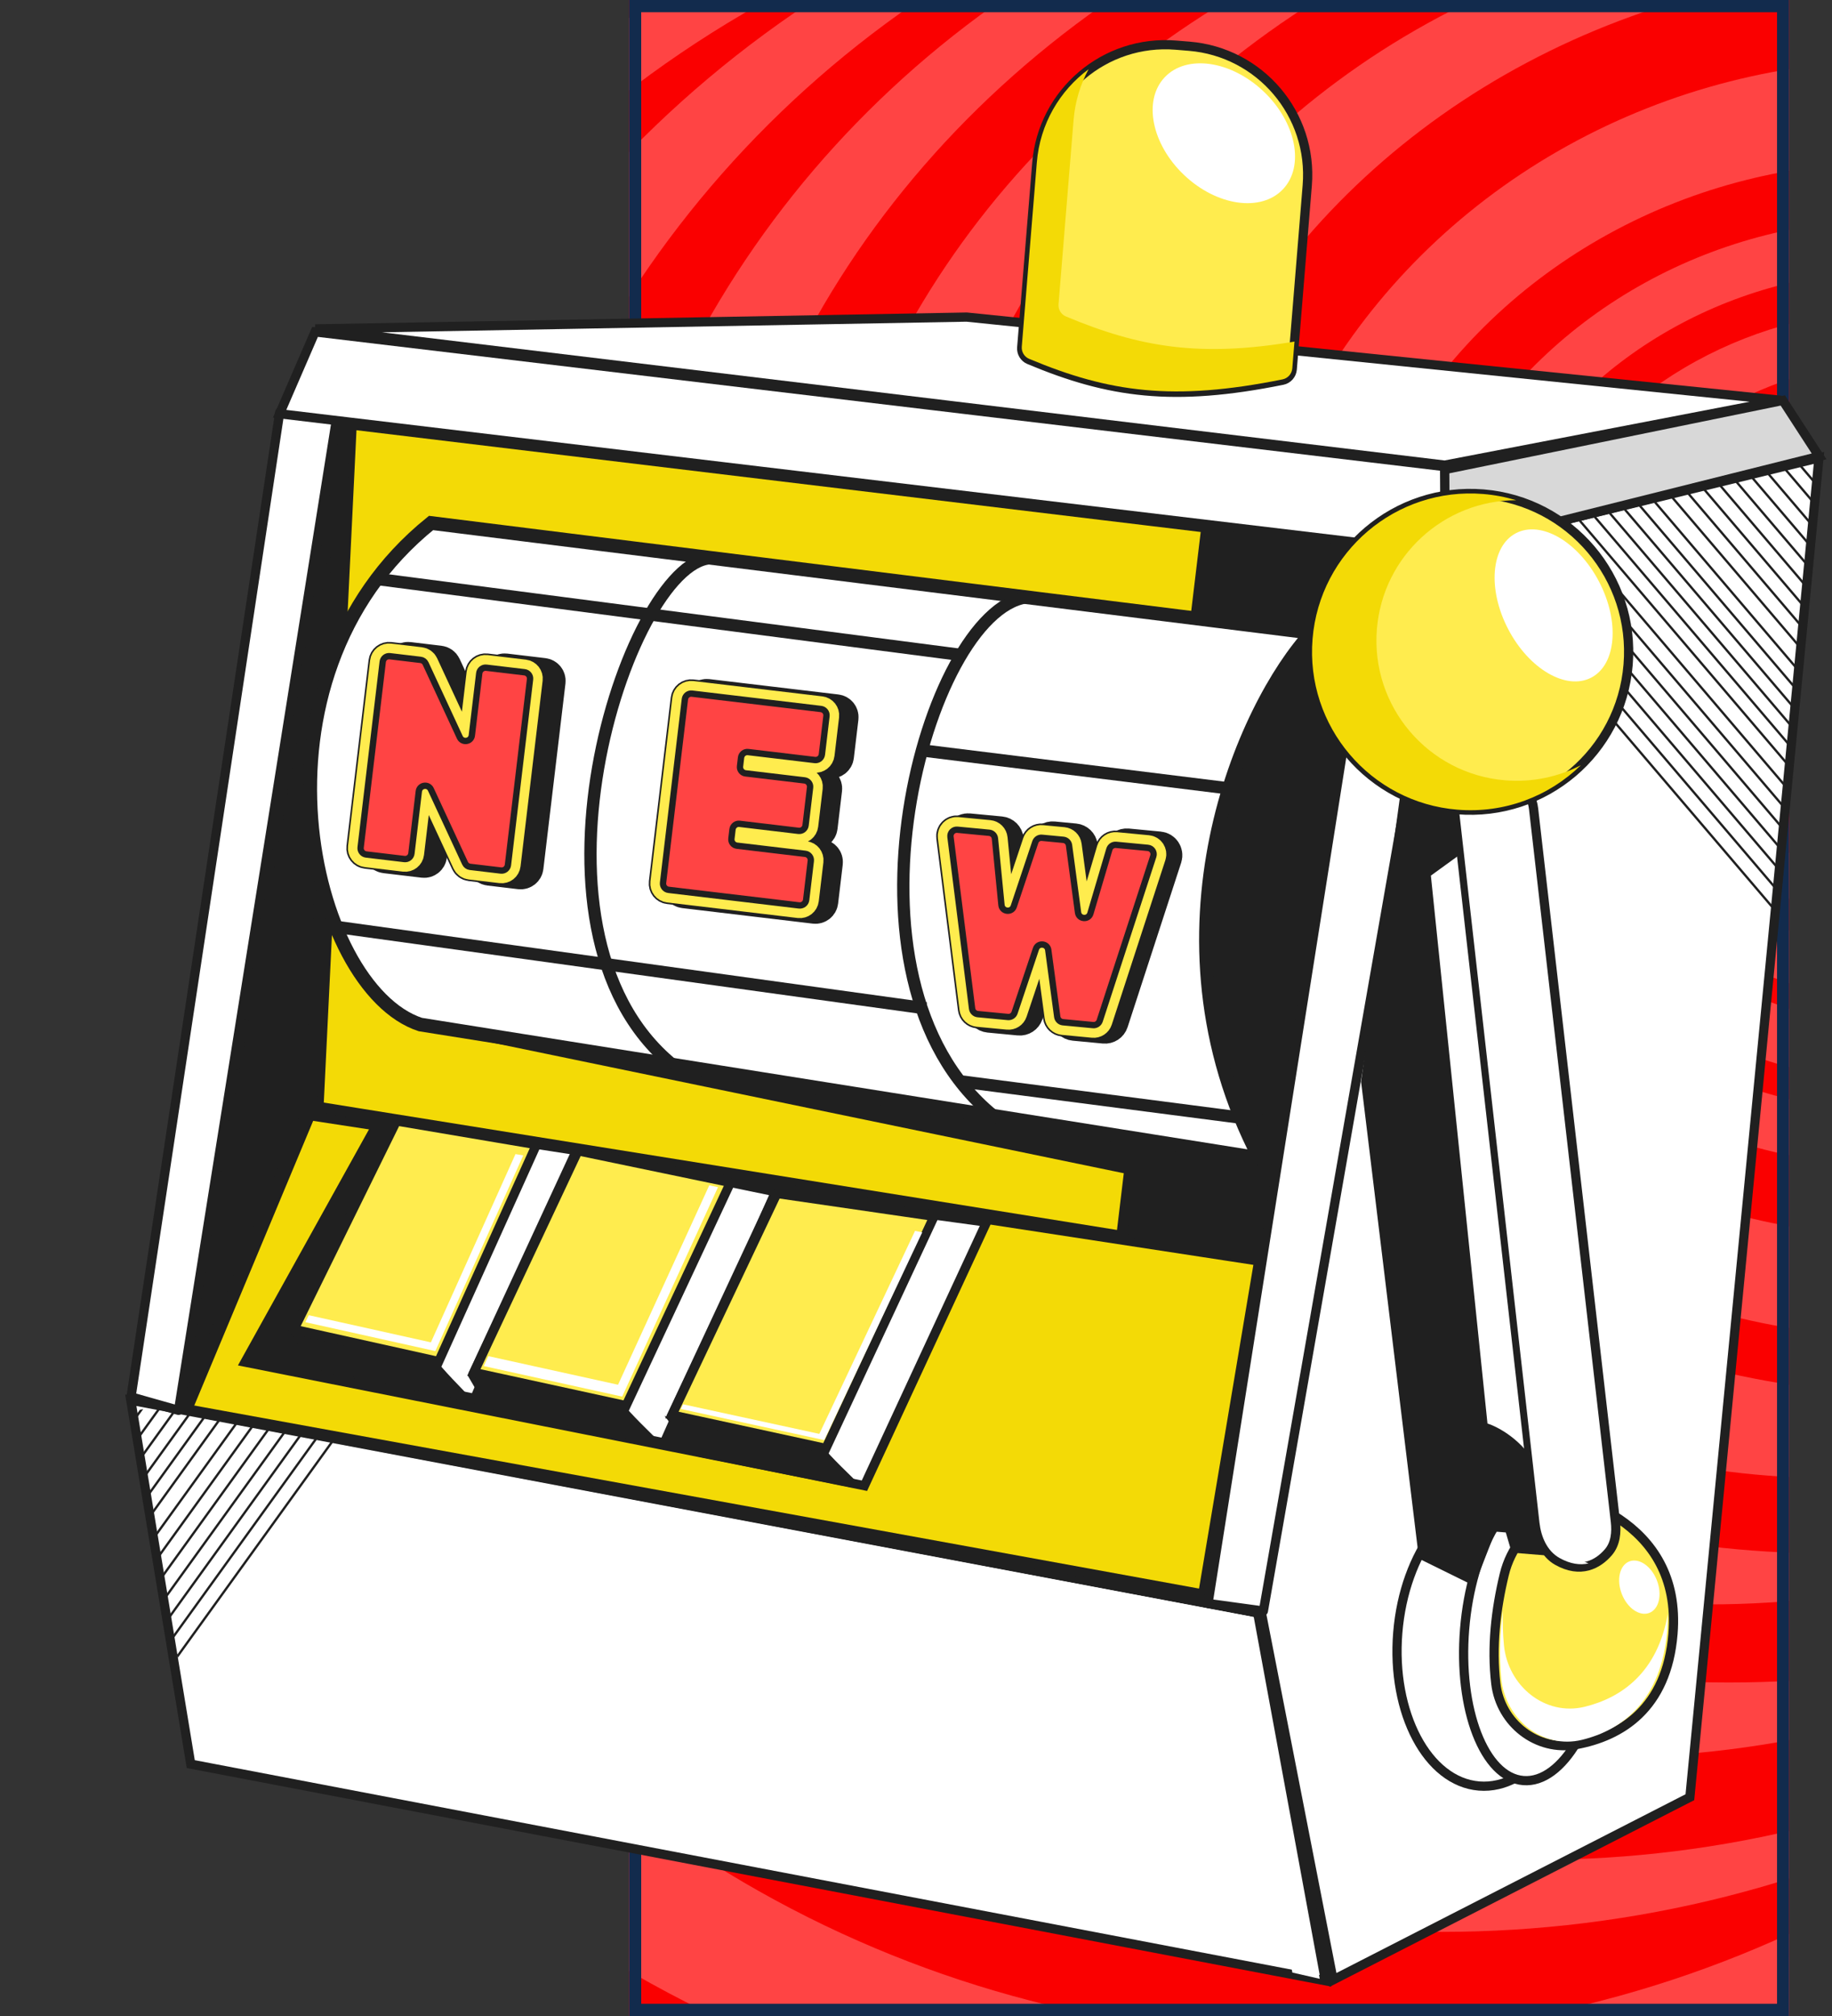 <?xml version="1.0" encoding="UTF-8"?> <svg xmlns="http://www.w3.org/2000/svg" width="300" height="330" viewBox="0 0 300 330" fill="none"><rect x="0" y="0" width="300" height="330" fill="#333333" stroke="none"/><g clip-path="url(#clip0_413_72766)"><g clip-path="url(#clip1_413_72766)"><rect x="103" width="190" height="330" fill="#FA0000"></rect><ellipse cx="159.374" cy="198.934" rx="195.22" ry="187.131" fill="#FF4444"></ellipse><ellipse cx="178.948" cy="181.475" rx="181.909" ry="178.033" fill="#FA0000"></ellipse><ellipse cx="204.003" cy="162.787" rx="194.959" ry="186.885" fill="#FF4444"></ellipse><ellipse cx="215.486" cy="155.164" rx="182.431" ry="178.279" fill="#FA0000"></ellipse><ellipse cx="236.104" cy="142.869" rx="181.648" ry="173.361" fill="#FF4444"></ellipse><ellipse cx="251.764" cy="136.721" rx="174.863" ry="167.705" fill="#FA0000"></ellipse><ellipse cx="261.681" cy="128.607" rx="165.989" ry="159.098" fill="#FF4444"></ellipse><ellipse cx="283.082" cy="122.213" rx="168.077" ry="153.197" fill="#FA0000"></ellipse><ellipse cx="279.951" cy="120.492" rx="148.764" ry="142.131" fill="#FF4444"></ellipse><ellipse cx="299.003" cy="115.328" rx="149.547" ry="138.934" fill="#FA0000"></ellipse><ellipse cx="300.308" cy="114.344" rx="133.104" ry="127.623" fill="#FF4444"></ellipse><ellipse cx="313.618" cy="111.393" rx="127.102" ry="116.803" fill="#FA0000"></ellipse><ellipse cx="311.269" cy="114.344" rx="109.093" ry="104.508" fill="#FF4444"></ellipse><ellipse cx="309.442" cy="114.344" rx="92.129" ry="87.787" fill="#FA0000"></ellipse><ellipse cx="309.964" cy="113.361" rx="81.168" ry="77.459" fill="#FF4444"></ellipse><ellipse cx="310.486" cy="113.115" rx="72.294" ry="68.853" fill="#FA0000"></ellipse><ellipse cx="311.008" cy="113.852" rx="66.552" ry="63.197" fill="#FF4444"></ellipse><ellipse cx="312.052" cy="113.607" rx="57.679" ry="54.59" fill="#FA0000"></ellipse><ellipse cx="310.225" cy="114.836" rx="51.676" ry="48.934" fill="#FF4444"></ellipse><ellipse cx="311.008" cy="113.607" rx="44.629" ry="42.295" fill="#FA0000"></ellipse><ellipse cx="310.225" cy="114.098" rx="38.626" ry="36.885" fill="#FF4444"></ellipse><ellipse cx="311.269" cy="114.836" rx="31.841" ry="30.246" fill="#FA0000"></ellipse></g><rect x="104" y="1" width="188" height="328" stroke="#122B4D" stroke-width="2"></rect><path d="M297.864 74.951L236.839 89.865L206.492 263.674L218.3 324.091L276.727 294.186L297.864 74.951Z" fill="white" stroke="#202020" stroke-width="1.509" stroke-linecap="round"></path><g clip-path="url(#clip2_413_72766)"><path d="M221.561 67.987L304.944 165.729" stroke="#202020" stroke-width="0.378"></path><path d="M246.467 49.335L329.85 147.078" stroke="#202020" stroke-width="0.378"></path><path d="M221.925 64.697L305.308 162.44" stroke="#202020" stroke-width="0.378"></path><path d="M246.832 46.045L330.215 143.788" stroke="#202020" stroke-width="0.378"></path><path d="M222.291 61.407L305.674 159.149" stroke="#202020" stroke-width="0.378"></path><path d="M247.197 42.755L330.58 140.497" stroke="#202020" stroke-width="0.378"></path><path d="M222.652 58.116L306.035 155.858" stroke="#202020" stroke-width="0.378"></path><path d="M247.56 39.464L330.943 137.206" stroke="#202020" stroke-width="0.378"></path><path d="M223.018 54.825L306.401 152.567" stroke="#202020" stroke-width="0.378"></path><path d="M247.925 36.173L331.308 133.915" stroke="#202020" stroke-width="0.378"></path><path d="M223.383 51.535L306.766 149.278" stroke="#202020" stroke-width="0.378"></path><path d="M248.29 32.883L331.672 130.626" stroke="#202020" stroke-width="0.378"></path><path d="M223.746 48.245L307.129 145.988" stroke="#202020" stroke-width="0.378"></path><path d="M248.656 29.593L332.038 127.335" stroke="#202020" stroke-width="0.378"></path><path d="M227.507 48.661L310.89 146.403" stroke="#202020" stroke-width="0.378"></path><path d="M252.416 30.009L335.799 127.752" stroke="#202020" stroke-width="0.378"></path><path d="M230.801 49.027L314.184 146.77" stroke="#202020" stroke-width="0.378"></path><path d="M255.706 30.374L339.089 128.116" stroke="#202020" stroke-width="0.378"></path><path d="M234.089 49.391L317.472 147.134" stroke="#202020" stroke-width="0.378"></path><path d="M258.995 30.738L342.378 128.481" stroke="#202020" stroke-width="0.378"></path><path d="M237.378 49.756L320.761 147.498" stroke="#202020" stroke-width="0.378"></path><path d="M262.285 31.103L345.668 128.846" stroke="#202020" stroke-width="0.378"></path><path d="M240.67 50.12L324.053 147.862" stroke="#202020" stroke-width="0.378"></path><path d="M265.576 31.468L348.959 129.21" stroke="#202020" stroke-width="0.378"></path><path d="M243.959 50.484L327.342 148.227" stroke="#202020" stroke-width="0.378"></path><path d="M268.867 31.832L352.25 129.575" stroke="#202020" stroke-width="0.378"></path><path d="M270.433 30.578L353.816 128.321" stroke="#202020" stroke-width="0.378"></path></g><path d="M21.417 229.207L205.957 264.045L217.051 324.236L31.239 288.768L21.417 229.207Z" fill="white" stroke="#202020" stroke-width="1.509" stroke-linecap="round"></path><path fill-rule="evenodd" clip-rule="evenodd" d="M205.138 264.675L22.839 230.335L23.856 236.246L201.786 269.764L211.631 322.889L216.115 323.912L205.138 264.675Z" fill="white"></path><g clip-path="url(#clip3_413_72766)"><path d="M63.911 222.792L-11.234 327.001" stroke="#202020" stroke-width="0.378"></path><path d="M37.566 206.23L-37.579 310.439" stroke="#202020" stroke-width="0.378"></path><path d="M63.278 219.542L-11.868 323.751" stroke="#202020" stroke-width="0.378"></path><path d="M36.934 202.98L-38.211 307.189" stroke="#202020" stroke-width="0.378"></path><path d="M62.645 216.292L-12.5 320.501" stroke="#202020" stroke-width="0.378"></path><path d="M36.306 199.729L-38.839 303.938" stroke="#202020" stroke-width="0.378"></path><path d="M62.017 213.042L-13.128 317.251" stroke="#202020" stroke-width="0.378"></path><path d="M35.672 196.48L-39.473 300.689" stroke="#202020" stroke-width="0.378"></path><path d="M61.385 209.792L-13.76 314.001" stroke="#202020" stroke-width="0.378"></path><path d="M35.04 193.229L-40.105 297.439" stroke="#202020" stroke-width="0.378"></path><path d="M60.752 206.542L-14.393 310.751" stroke="#202020" stroke-width="0.378"></path><path d="M34.41 189.981L-40.735 294.19" stroke="#202020" stroke-width="0.378"></path><path d="M60.121 203.292L-15.024 307.502" stroke="#202020" stroke-width="0.378"></path><path d="M33.779 186.73L-41.367 290.94" stroke="#202020" stroke-width="0.378"></path><path d="M56.406 204.014L-18.739 308.223" stroke="#202020" stroke-width="0.378"></path><path d="M30.064 187.452L-45.081 291.661" stroke="#202020" stroke-width="0.378"></path><path d="M53.157 204.646L-21.988 308.855" stroke="#202020" stroke-width="0.378"></path><path d="M26.815 188.084L-48.33 292.293" stroke="#202020" stroke-width="0.378"></path><path d="M49.909 205.277L-25.236 309.486" stroke="#202020" stroke-width="0.378"></path><path d="M23.565 188.715L-51.58 292.924" stroke="#202020" stroke-width="0.378"></path><path d="M46.658 205.908L-28.487 310.117" stroke="#202020" stroke-width="0.378"></path><path d="M20.313 189.347L-54.832 293.556" stroke="#202020" stroke-width="0.378"></path><path d="M43.408 206.54L-31.737 310.749" stroke="#202020" stroke-width="0.378"></path><path d="M17.065 189.978L-58.08 294.187" stroke="#202020" stroke-width="0.378"></path><path d="M40.158 207.171L-34.987 311.38" stroke="#202020" stroke-width="0.378"></path><path d="M13.815 190.609L-61.33 294.818" stroke="#202020" stroke-width="0.378"></path><path d="M12.151 189.487L-62.994 293.696" stroke="#202020" stroke-width="0.378"></path></g><path d="M51.854 181.43L57.313 69.165L197.869 86.102L183.888 202.624L51.854 181.43Z" fill="#F3DA06" stroke="#202020" stroke-width="2.245" stroke-linecap="round"></path><path d="M29.274 230.375L50.006 182.516L206.118 206.417L196.965 260.913L29.274 230.375Z" fill="#F3DA06" stroke="#202020" stroke-width="1.509" stroke-linecap="round"></path><path d="M38.961 223.506L60.891 184.026L80.759 186.308L139.548 243.508L38.961 223.506Z" fill="#202020"></path><path d="M185.472 192.349L68.544 168.179L186.015 185.706L197.398 85.816L225.083 89.565L206.572 206.955L184.647 202.438L185.472 192.349Z" fill="#202020"></path><path d="M50.85 181.595L56.308 69.331L28.865 229.341L30.833 229.502L50.85 181.595Z" fill="#202020" stroke="#202020" stroke-width="2.245" stroke-linecap="round"></path><path d="M158.304 51.904L51.628 53.838L236.583 76.137L291.699 65.53L158.304 51.904Z" fill="white" stroke="#202020" stroke-width="1.509" stroke-linecap="round"></path><path d="M236.688 90.017L236.524 76.875L291.947 65.55L297.887 74.706L236.688 90.017Z" fill="#D8D8D8" stroke="#202020" stroke-width="1.509" stroke-linecap="round"></path><path d="M29.235 230.859L55.157 68.247L45.806 67.483L21.461 228.659L29.235 230.859Z" fill="white" stroke="#202020" stroke-width="1.509" stroke-linecap="round" stroke-linejoin="round"></path><path d="M197.822 262.471L225.151 89.463L237.228 90.45L206.887 263.707L197.822 262.471Z" fill="white" stroke="#202020" stroke-width="1.509" stroke-linecap="round" stroke-linejoin="round"></path><path d="M214.772 103.584L70.584 85.608C38.763 111.247 50.736 161.769 68.829 167.706L206.257 189.588C187.072 152.746 203.726 115.48 214.772 103.584Z" fill="white" stroke="#202020" stroke-width="2.245" stroke-linecap="round"></path><path d="M48.137 217.603L65.143 183.769L95.273 188.465L77.731 228.913L52.531 223.692L48.137 217.603Z" fill="white" stroke="#202020" stroke-width="1.509"></path><path d="M77.664 229.401C75.839 227.571 72.07 223.695 71.591 222.831L47.614 217.779L51.486 224.046L77.664 229.401Z" fill="#202020"></path><path d="M71.838 222.866L48.139 217.604L64.929 183.496L87.844 187.37L71.838 222.866Z" fill="#FFEC4E" stroke="#202020" stroke-width="1.509"></path><path fill-rule="evenodd" clip-rule="evenodd" d="M50.562 215.284L70.561 219.732L84.413 188.914L85.685 189.129L71.287 221.161L50.002 216.426L50.562 215.284Z" fill="white"></path><path d="M77.595 224.658L94.396 188.345L127.008 195.086L108.761 236.184L82.253 230.783L77.595 224.658Z" fill="white" stroke="#202020" stroke-width="1.509"></path><path d="M108.695 236.673C106.765 234.828 102.779 230.922 102.27 230.054L76.551 225.09L79.667 230.418L108.695 236.673Z" fill="#202020"></path><path d="M102.526 230.09L77.595 224.658L94.653 188.38L119.618 193.568L102.526 230.09Z" fill="#FFEC4E" stroke="#202020" stroke-width="1.509"></path><path fill-rule="evenodd" clip-rule="evenodd" d="M79.971 221.989L101.208 226.669L116.148 194.027L117.579 194.327L101.888 228.611L79.223 223.615L79.971 221.989Z" fill="white"></path><path d="M110.039 231.623L126.966 195.328L161.557 200.054L141.555 243.198L114.756 237.757L110.039 231.623Z" fill="white" stroke="#202020" stroke-width="1.509"></path><path d="M141.486 243.687C139.533 241.839 135.499 237.926 134.983 237.058L108.836 231.779L113.647 238.103L141.486 243.687Z" fill="#202020"></path><path d="M135.243 237.094L110.038 231.624L127.225 195.364L152.963 199.105L135.243 237.094Z" fill="#FFEC4E" stroke="#202020" stroke-width="1.509"></path><path fill-rule="evenodd" clip-rule="evenodd" d="M111.858 229.871L134.168 234.713L149.844 201.481L151.02 201.724L134.977 235.732L111.496 230.636L111.858 229.871Z" fill="white"></path><ellipse cx="244.15" cy="268.486" rx="15.307" ry="23.948" transform="rotate(4.672 244.15 268.486)" fill="white" stroke="#202020" stroke-width="1.509"></ellipse><ellipse cx="251.406" cy="267.593" rx="11.604" ry="23.948" transform="rotate(4.672 251.406 267.593)" fill="white" stroke="#202020" stroke-width="1.509"></ellipse><path d="M244.946 275.582C244.233 269.595 244.945 263.475 246.329 257.733C248.405 249.124 257.777 243.686 265.124 248.629C270.515 252.257 274.72 258.138 273.959 267.454C272.959 279.686 265.416 284.247 258.106 285.574C251.677 286.741 245.717 282.07 244.946 275.582Z" fill="#FFEC4E" stroke="#202020" stroke-width="1.509" stroke-linejoin="round"></path><path fill-rule="evenodd" clip-rule="evenodd" d="M246.102 263.621C246.045 265.518 246.097 267.418 246.279 269.305C246.923 275.966 253.003 280.971 259.504 279.382C265.49 277.919 271.433 273.826 273.115 264.164C273.127 265.013 273.097 265.893 273.023 266.807C272.069 278.475 265.591 283.199 259.062 284.795C252.561 286.384 246.48 281.379 245.837 274.718C245.48 271.028 245.624 267.289 246.102 263.621Z" fill="white"></path><path d="M169.777 26.729C170.727 15.098 180.926 6.439 192.557 7.39L194.731 7.568C206.362 8.518 215.02 18.717 214.069 30.348L211.61 60.447C211.537 61.333 210.888 62.069 210.016 62.245C192.123 65.853 181.643 64.384 168.521 58.886C167.726 58.553 167.242 57.743 167.312 56.884L169.777 26.729Z" fill="#FFEC4E" stroke="#202020" stroke-width="1.509"></path><path fill-rule="evenodd" clip-rule="evenodd" d="M178.263 11.33C176.915 13.825 176.05 16.635 175.804 19.643L173.34 49.798C173.27 50.657 173.754 51.468 174.549 51.801C186.644 56.869 196.496 58.513 211.978 55.913L211.62 60.301C211.547 61.188 210.898 61.924 210.026 62.1C192.133 65.707 181.653 64.238 168.532 58.741C167.736 58.408 167.252 57.597 167.322 56.738L169.787 26.583C170.303 20.268 173.545 14.83 178.263 11.33Z" fill="#F3DA06"></path><path d="M247.552 254.15L257.149 254.934C256.249 251.805 253.893 244.462 251.671 240.119C249.45 235.776 245.353 233.575 243.582 233.017L234.314 143.33L239.844 139.323L239.277 131.102L229.675 127.345L222.886 177.076L232.361 255.138L241.41 259.593L244.861 250.709L246.583 250.85L247.552 254.15Z" fill="#202020"></path><path d="M236.562 76.382L51.588 54.33L45.786 67.728L236.646 90.508L236.562 76.382Z" fill="white" stroke="#202020" stroke-width="1.509" stroke-linecap="round"></path><path d="M264.528 249.066L251.129 132.368C250.753 129.096 247.918 126.669 244.627 126.802C240.978 126.949 238.221 130.164 238.632 133.793L251.756 249.69C252.02 252.019 252.997 254.346 255.041 255.493C258.814 257.612 261.669 256.099 263.4 254.063C264.553 252.706 264.732 250.835 264.528 249.066Z" fill="white" stroke="#202020" stroke-width="1.509" stroke-linejoin="round"></path><path fill-rule="evenodd" clip-rule="evenodd" d="M247.445 126.563C244.295 127.186 242.053 130.141 242.426 133.438L255.539 249.503C255.802 251.831 256.778 254.156 258.819 255.305C259.27 255.558 259.707 255.76 260.131 255.915C258.77 256.222 257.176 256.038 255.373 255.023C253.331 253.875 252.356 251.549 252.093 249.221L238.98 133.156C238.57 129.528 241.326 126.314 244.974 126.166C245.842 126.131 246.677 126.274 247.445 126.563Z" fill="white"></path><circle cx="240.775" cy="106.7" r="25.924" transform="rotate(4.672 240.775 106.7)" fill="#FFEC4E" stroke="#202020" stroke-width="1.509"></circle><path fill-rule="evenodd" clip-rule="evenodd" d="M248.283 81.882C236.472 81.908 226.454 90.988 225.474 102.974C224.441 115.613 233.85 126.696 246.489 127.729C250.934 128.092 255.187 127.164 258.878 125.257C253.697 130.307 246.442 133.173 238.664 132.538C224.395 131.372 213.772 118.859 214.938 104.589C216.104 90.319 228.618 79.697 242.887 80.863C244.754 81.016 246.559 81.362 248.283 81.882Z" fill="#F3DA06"></path><ellipse cx="254.413" cy="99.098" rx="8.394" ry="13.332" transform="rotate(-27.539 254.413 99.098)" fill="white"></ellipse><ellipse cx="268.451" cy="259.802" rx="3.082" ry="4.521" transform="rotate(-21.286 268.451 259.802)" fill="white"></ellipse><ellipse cx="200.411" cy="21.811" rx="9.442" ry="13.332" transform="rotate(-46.573 200.411 21.811)" fill="white"></ellipse><path d="M62.153 94.827L157.414 107.213" stroke="#202020" stroke-width="2.012"></path><path d="M116.935 91.377C103.647 90.291 82.664 151.843 110.158 174.303" stroke="#202020" stroke-width="2.012"></path><path d="M168.028 97.782C151.731 100.166 135.093 160.091 162.587 182.551" stroke="#202020" stroke-width="2.012"></path><path d="M55.028 151.716L151.645 165.068" stroke="#202020" stroke-width="2.012"></path><path d="M150.93 122.827L200.424 128.954" stroke="#202020" stroke-width="2.012"></path><path d="M156.922 176.957L207.042 183.459" stroke="#202020" stroke-width="2.012"></path><path d="M161.966 166.178C161.483 166.132 161.095 165.757 161.035 165.274L157.494 137.159C157.411 136.5 157.961 135.933 158.622 135.996L163.839 136.492C164.334 136.539 164.725 136.93 164.774 137.424L165.844 148.317C165.953 149.432 167.506 149.607 167.861 148.545L171.385 138.017C171.539 137.559 171.987 137.268 172.468 137.313L175.977 137.647C176.458 137.693 176.843 138.064 176.907 138.543L178.383 149.546C178.532 150.656 180.089 150.776 180.407 149.703L183.512 139.207C183.653 138.731 184.111 138.421 184.606 138.468L189.823 138.965C190.484 139.027 190.917 139.688 190.711 140.32L181.932 167.263C181.782 167.725 181.331 168.02 180.847 167.974L175.906 167.504C175.426 167.459 175.04 167.088 174.976 166.609L173.506 155.685C173.359 154.596 171.842 154.452 171.493 155.494L167.99 165.945C167.836 166.402 167.387 166.694 166.907 166.648L161.966 166.178Z" fill="#FFEC4E" stroke="#202020" stroke-width="5.71"></path><path d="M160.118 166.002C159.634 165.956 159.247 165.581 159.186 165.099L155.645 136.983C155.562 136.324 156.112 135.757 156.774 135.82L161.99 136.317C162.485 136.364 162.877 136.754 162.925 137.249L163.995 148.141C164.105 149.256 165.657 149.431 166.013 148.369L169.537 137.842C169.69 137.384 170.139 137.092 170.619 137.138L174.128 137.471C174.609 137.517 174.995 137.888 175.059 138.367L176.534 149.37C176.683 150.48 178.241 150.601 178.558 149.527L181.663 139.031C181.804 138.555 182.263 138.245 182.757 138.292L187.974 138.789C188.636 138.852 189.069 139.512 188.863 140.144L180.084 167.087C179.933 167.549 179.482 167.845 178.998 167.799L174.058 167.329C173.577 167.283 173.191 166.912 173.127 166.434L171.657 155.51C171.511 154.42 169.994 154.276 169.644 155.318L166.141 165.769C165.987 166.227 165.539 166.518 165.058 166.472L160.118 166.002Z" fill="#FFEC4E" stroke="#202020" stroke-width="4.671"></path><path d="M160.118 166.002C159.634 165.956 159.247 165.581 159.186 165.099L155.645 136.983C155.562 136.324 156.112 135.757 156.774 135.82L161.99 136.317C162.485 136.364 162.877 136.754 162.925 137.249L163.995 148.141C164.105 149.256 165.657 149.431 166.013 148.369L169.537 137.842C169.69 137.384 170.139 137.092 170.619 137.138L174.128 137.471C174.609 137.517 174.995 137.888 175.059 138.367L176.534 149.37C176.683 150.48 178.241 150.601 178.558 149.527L181.663 139.031C181.804 138.555 182.263 138.245 182.757 138.292L187.974 138.789C188.636 138.852 189.069 139.512 188.863 140.144L180.084 167.087C179.933 167.549 179.482 167.845 178.998 167.799L174.058 167.329C173.577 167.283 173.191 166.912 173.127 166.434L171.657 155.51C171.511 154.42 169.994 154.276 169.644 155.318L166.141 165.769C165.987 166.227 165.539 166.518 165.058 166.472L160.118 166.002Z" fill="#FFEC4E" stroke="#FFEC4E" stroke-width="4.152"></path><path d="M160.118 166.002C159.634 165.956 159.247 165.581 159.186 165.099L155.645 136.983C155.562 136.324 156.112 135.757 156.774 135.82L161.99 136.317C162.485 136.364 162.877 136.754 162.925 137.249L163.995 148.141C164.105 149.256 165.657 149.431 166.013 148.369L169.537 137.842C169.69 137.384 170.139 137.092 170.619 137.138L174.128 137.471C174.609 137.517 174.995 137.888 175.059 138.367L176.534 149.37C176.683 150.48 178.241 150.601 178.558 149.527L181.663 139.031C181.804 138.555 182.263 138.245 182.757 138.292L187.974 138.789C188.636 138.852 189.069 139.512 188.863 140.144L180.084 167.087C179.933 167.549 179.482 167.845 178.998 167.799L174.058 167.329C173.577 167.283 173.191 166.912 173.127 166.434L171.657 155.51C171.511 154.42 169.994 154.276 169.644 155.318L166.141 165.769C165.987 166.227 165.539 166.518 165.058 166.472L160.118 166.002Z" fill="#FF4444" stroke="#202020" stroke-width="1.038"></path><path d="M122.32 137.581C122.252 138.151 122.658 138.667 123.228 138.735L134.414 140.067C134.983 140.135 135.39 140.651 135.322 141.221L134.562 147.602C134.494 148.171 133.978 148.578 133.408 148.51L112.032 145.965C111.463 145.897 111.056 145.38 111.124 144.811L114.703 114.753C114.771 114.183 115.287 113.777 115.857 113.845L136.978 116.36C137.548 116.427 137.954 116.944 137.886 117.513L137.137 123.803C137.07 124.372 136.553 124.779 135.984 124.711L125.053 123.409C124.483 123.341 123.967 123.748 123.899 124.317L123.729 125.743C123.662 126.312 124.068 126.829 124.637 126.897L134.295 128.046C134.864 128.114 135.271 128.631 135.203 129.2L134.465 135.398C134.397 135.967 133.881 136.374 133.311 136.306L123.654 135.156C123.085 135.088 122.568 135.495 122.5 136.064L122.32 137.581Z" fill="#FFEC4E" stroke="#202020" stroke-width="5.398"></path><path d="M119.772 137.278C119.704 137.848 120.111 138.364 120.68 138.432L131.866 139.764C132.435 139.832 132.842 140.348 132.774 140.917L132.014 147.299C131.947 147.868 131.43 148.274 130.861 148.207L109.484 145.661C108.915 145.594 108.509 145.077 108.576 144.508L112.156 114.45C112.223 113.88 112.74 113.474 113.309 113.541L134.431 116.056C135 116.124 135.407 116.641 135.339 117.21L134.59 123.5C134.522 124.069 134.006 124.475 133.436 124.408L122.505 123.106C121.936 123.038 121.419 123.445 121.352 124.014L121.182 125.44C121.114 126.009 121.521 126.526 122.09 126.593L131.747 127.743C132.317 127.811 132.723 128.328 132.655 128.897L131.917 135.095C131.85 135.664 131.333 136.07 130.764 136.003L121.106 134.853C120.537 134.785 120.021 135.192 119.953 135.761L119.772 137.278Z" fill="#FFEC4E" stroke="#202020" stroke-width="4.671"></path><path d="M119.772 137.278C119.704 137.848 120.111 138.364 120.68 138.432L131.866 139.764C132.435 139.832 132.842 140.348 132.774 140.917L132.014 147.299C131.947 147.868 131.43 148.274 130.861 148.207L109.484 145.661C108.915 145.594 108.509 145.077 108.576 144.508L112.156 114.45C112.223 113.88 112.74 113.474 113.309 113.541L134.431 116.056C135 116.124 135.407 116.641 135.339 117.21L134.59 123.5C134.522 124.069 134.006 124.475 133.436 124.408L122.505 123.106C121.936 123.038 121.419 123.445 121.352 124.014L121.182 125.44C121.114 126.009 121.521 126.526 122.09 126.593L131.747 127.743C132.317 127.811 132.723 128.328 132.655 128.897L131.917 135.095C131.85 135.664 131.333 136.07 130.764 136.003L121.106 134.853C120.537 134.785 120.021 135.192 119.953 135.761L119.772 137.278Z" fill="#FFEC4E" stroke="#FFEC4E" stroke-width="4.152"></path><path d="M119.772 137.278C119.704 137.848 120.111 138.364 120.68 138.432L131.866 139.764C132.435 139.832 132.842 140.348 132.774 140.917L132.014 147.299C131.947 147.868 131.43 148.274 130.861 148.207L109.484 145.661C108.915 145.594 108.509 145.077 108.576 144.508L112.156 114.45C112.223 113.88 112.74 113.474 113.309 113.541L134.431 116.056C135 116.124 135.407 116.641 135.339 117.21L134.59 123.5C134.522 124.069 134.006 124.475 133.436 124.408L122.505 123.106C121.936 123.038 121.419 123.445 121.352 124.014L121.182 125.44C121.114 126.009 121.521 126.526 122.09 126.593L131.747 127.743C132.317 127.811 132.723 128.328 132.655 128.897L131.917 135.095C131.85 135.664 131.333 136.07 130.764 136.003L121.106 134.853C120.537 134.785 120.021 135.192 119.953 135.761L119.772 137.278Z" fill="#FF4444" stroke="#202020" stroke-width="1.038"></path><path d="M81.598 110.576C81.666 110.006 82.183 109.6 82.752 109.668L89.009 110.413C89.578 110.48 89.984 110.997 89.917 111.566L86.298 141.961C86.23 142.531 85.713 142.937 85.144 142.869L80.096 142.268C79.738 142.226 79.428 142.001 79.276 141.674L73.676 129.594C73.236 128.645 71.827 128.869 71.704 129.908L70.493 140.079C70.425 140.649 69.908 141.055 69.339 140.987L63.082 140.242C62.513 140.175 62.106 139.658 62.174 139.089L65.793 108.694C65.861 108.125 66.377 107.718 66.947 107.786L71.995 108.387C72.353 108.43 72.663 108.654 72.814 108.981L78.415 121.061C78.855 122.01 80.263 121.786 80.387 120.747L81.598 110.576Z" fill="#FFEC4E" stroke="#202020" stroke-width="5.398"></path><path d="M78.479 110.205C78.547 109.636 79.063 109.229 79.632 109.297L85.889 110.042C86.459 110.11 86.865 110.626 86.797 111.195L83.178 141.59C83.11 142.16 82.594 142.566 82.025 142.498L76.976 141.897C76.618 141.855 76.308 141.63 76.157 141.303L70.557 129.223C70.117 128.274 68.708 128.498 68.584 129.537L67.373 139.708C67.305 140.278 66.789 140.684 66.22 140.617L59.963 139.872C59.394 139.804 58.987 139.287 59.055 138.718L62.674 108.323C62.742 107.754 63.258 107.347 63.828 107.415L68.876 108.016C69.234 108.059 69.544 108.284 69.695 108.61L75.295 120.69C75.735 121.639 77.144 121.415 77.268 120.376L78.479 110.205Z" fill="#FFEC4E" stroke="#202020" stroke-width="4.671"></path><path d="M78.479 110.205C78.547 109.636 79.063 109.229 79.632 109.297L85.889 110.042C86.459 110.11 86.865 110.626 86.797 111.195L83.178 141.59C83.11 142.16 82.594 142.566 82.025 142.498L76.976 141.897C76.618 141.855 76.308 141.63 76.157 141.303L70.557 129.223C70.117 128.274 68.708 128.498 68.584 129.537L67.373 139.708C67.305 140.278 66.789 140.684 66.22 140.617L59.963 139.872C59.394 139.804 58.987 139.287 59.055 138.718L62.674 108.323C62.742 107.754 63.258 107.347 63.828 107.415L68.876 108.016C69.234 108.059 69.544 108.284 69.695 108.61L75.295 120.69C75.735 121.639 77.144 121.415 77.268 120.376L78.479 110.205Z" fill="#FFEC4E" stroke="#FFEC4E" stroke-width="4.152"></path><path d="M78.479 110.205C78.547 109.636 79.063 109.229 79.632 109.297L85.889 110.042C86.459 110.11 86.865 110.626 86.797 111.195L83.178 141.59C83.11 142.16 82.594 142.566 82.025 142.498L76.976 141.897C76.618 141.855 76.308 141.63 76.157 141.303L70.557 129.223C70.117 128.274 68.708 128.498 68.584 129.537L67.373 139.708C67.305 140.278 66.789 140.684 66.22 140.617L59.963 139.872C59.394 139.804 58.987 139.287 59.055 138.718L62.674 108.323C62.742 107.754 63.258 107.347 63.828 107.415L68.876 108.016C69.234 108.059 69.544 108.284 69.695 108.61L75.295 120.69C75.735 121.639 77.144 121.415 77.268 120.376L78.479 110.205Z" fill="#FF4444" stroke="#202020" stroke-width="1.038"></path></g><defs><clipPath id="clip0_413_72766"><rect width="300" height="330" fill="white"></rect></clipPath><clipPath id="clip1_413_72766"><rect x="103" width="190" height="330" fill="white"></rect></clipPath><clipPath id="clip2_413_72766"><rect width="77.055" height="96.121" fill="white" transform="translate(221.561 67.987) rotate(6.323)"></rect></clipPath><clipPath id="clip3_413_72766"><rect width="43.416" height="51.1" fill="white" transform="matrix(-0.982 0.191 0.191 0.982 63.911 222.792)"></rect></clipPath></defs></svg> 